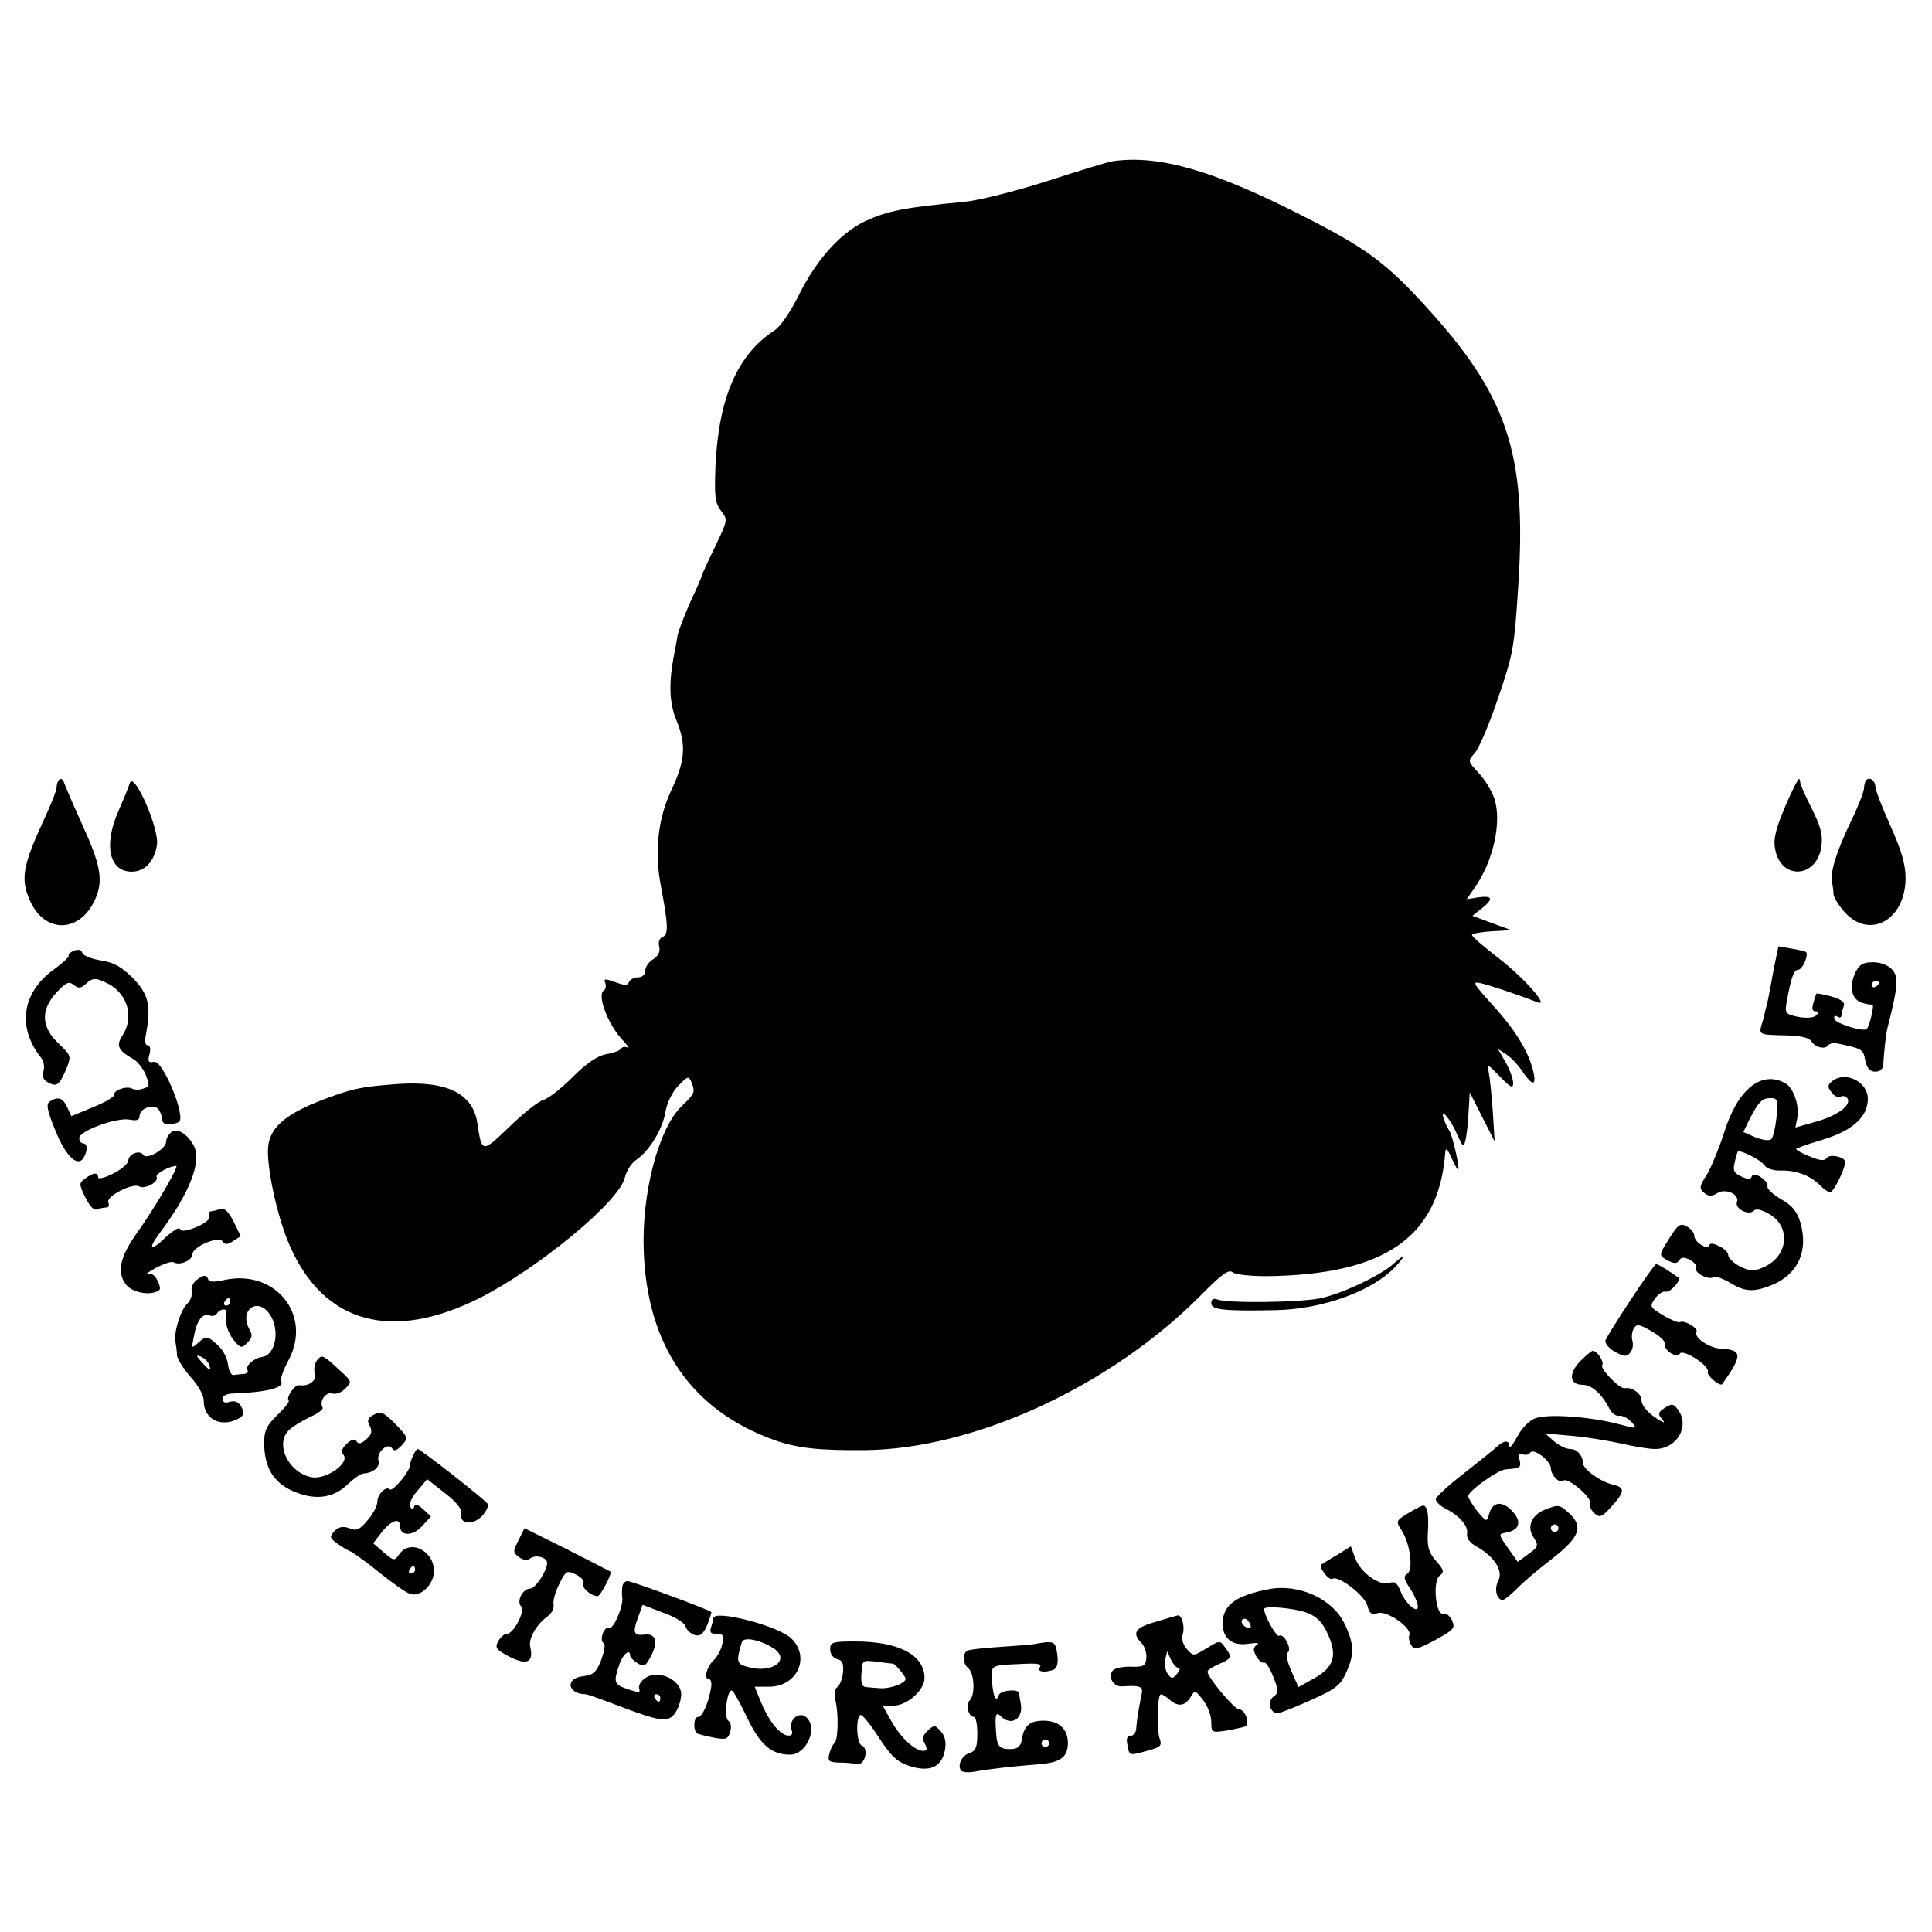 <?xml version="1.0" standalone="no"?>
<!DOCTYPE svg PUBLIC "-//W3C//DTD SVG 20010904//EN"
 "http://www.w3.org/TR/2001/REC-SVG-20010904/DTD/svg10.dtd">
<svg version="1.0" xmlns="http://www.w3.org/2000/svg"
 width="512pt" height="512pt" viewBox="0 0 512 512"
 preserveAspectRatio="xMidYMid meet">
<g transform="translate(0,512) scale(0.1,-0.1)"
fill="#000000" stroke="none">
<path d="M2950 4693 c-14 -2 -92 -26 -175 -53 -85 -27 -180 -51 -220 -55 -160
-15 -203 -24 -262 -51 -67 -32 -130 -103 -177 -198 -21 -42 -48 -82 -64 -92
-98 -64 -148 -179 -156 -361 -3 -80 -1 -96 15 -117 18 -23 18 -24 -16 -95 -19
-39 -35 -74 -35 -76 0 -2 -13 -34 -30 -69 -16 -36 -31 -76 -34 -88 -2 -13 -7
-40 -11 -60 -13 -71 -11 -123 8 -168 26 -64 23 -106 -14 -184 -35 -75 -45
-161 -28 -252 20 -105 21 -131 5 -137 -9 -4 -12 -14 -9 -26 3 -13 -2 -24 -16
-33 -12 -7 -21 -21 -21 -30 0 -11 -8 -18 -19 -18 -11 0 -21 -6 -24 -12 -3 -10
-11 -10 -36 -1 -28 10 -32 10 -27 -2 3 -8 1 -17 -4 -20 -18 -11 10 -88 48
-129 15 -16 22 -26 15 -22 -6 3 -14 2 -17 -3 -3 -5 -21 -12 -41 -15 -23 -5
-51 -24 -87 -60 -29 -29 -64 -57 -78 -61 -14 -4 -55 -37 -91 -72 -72 -69 -72
-69 -84 11 -12 79 -82 113 -215 103 -93 -7 -116 -12 -188 -39 -110 -41 -152
-79 -152 -139 0 -63 29 -187 60 -255 91 -202 269 -250 501 -134 156 79 373
258 385 320 4 17 18 39 31 47 34 23 70 82 77 129 4 22 18 51 34 67 24 25 27
26 34 10 11 -28 10 -30 -26 -65 -61 -59 -106 -231 -100 -384 9 -252 128 -423
348 -501 60 -21 118 -27 236 -26 292 2 655 170 894 412 54 55 73 68 83 59 8
-6 48 -10 91 -10 312 4 455 103 472 327 1 15 5 12 16 -12 8 -18 16 -33 18 -33
6 0 -15 94 -24 105 -4 6 -10 18 -13 28 -13 35 15 5 33 -36 17 -38 19 -40 24
-17 3 14 7 47 8 75 l3 50 33 -65 33 -65 -5 80 c-3 44 -8 91 -11 105 -6 23 -4
22 29 -12 30 -31 36 -34 36 -18 0 11 -9 35 -20 55 l-20 35 23 -15 c12 -8 31
-28 42 -45 25 -37 37 -39 29 -2 -12 53 -47 111 -107 177 -55 61 -57 65 -31 59
29 -7 111 -35 148 -50 35 -14 -37 67 -108 121 -36 28 -65 53 -65 57 -1 4 23 8
52 10 l52 3 -52 19 -51 19 24 19 c33 26 30 35 -8 30 l-31 -5 20 29 c50 70 74
176 53 238 -6 19 -25 50 -41 67 -29 32 -30 32 -11 53 11 12 39 77 62 146 41
119 43 134 54 305 22 347 -31 501 -253 741 -100 109 -154 148 -311 228 -242
124 -387 166 -510 149z"/>
<path d="M157 3054 c-4 -4 -7 -13 -7 -21 0 -7 -15 -46 -34 -86 -56 -122 -62
-156 -37 -213 40 -91 136 -87 175 7 20 48 12 89 -38 198 -24 53 -45 102 -47
109 -3 7 -8 10 -12 6z"/>
<path d="M344 3045 c-3 -11 -17 -44 -30 -74 -40 -90 -25 -161 35 -161 35 0 60
27 67 71 6 44 -61 196 -72 164z"/>
<path d="M4731 2983 c-24 -57 -32 -86 -27 -111 13 -85 111 -81 123 5 4 31 -2
53 -26 101 -17 34 -31 65 -30 68 0 3 -1 7 -3 10 -2 2 -19 -31 -37 -73z"/>
<path d="M4946 3053 c-3 -3 -6 -13 -6 -21 0 -9 -15 -48 -34 -87 -39 -81 -56
-136 -51 -162 2 -10 4 -25 4 -33 1 -9 14 -30 30 -48 67 -73 161 -19 161 91 0
36 -11 74 -40 138 -22 49 -40 96 -40 103 0 17 -14 28 -24 19z"/>
<path d="M197 2601 c-10 -4 -17 -10 -15 -13 2 -4 -16 -20 -39 -37 -85 -61 -98
-153 -35 -233 8 -9 11 -25 7 -37 -4 -14 0 -23 13 -30 23 -12 29 -7 48 37 13
33 13 34 -21 67 -46 43 -48 89 -5 135 25 27 33 30 45 20 13 -10 19 -10 34 4
16 14 23 15 47 4 61 -25 82 -91 48 -143 -17 -26 -11 -39 30 -62 10 -6 25 -24
32 -41 11 -28 11 -32 -7 -37 -10 -4 -23 -3 -29 0 -14 8 -50 -4 -47 -16 1 -5
-24 -20 -56 -33 l-58 -24 -11 24 c-12 25 -24 29 -46 15 -10 -6 -8 -22 14 -75
27 -69 59 -100 75 -75 12 19 11 39 -1 39 -5 0 -10 6 -10 14 0 19 98 55 133 49
20 -4 27 -1 27 10 0 21 40 33 51 16 5 -8 9 -20 9 -26 0 -14 19 -17 43 -7 23 8
-41 166 -65 160 -15 -3 -17 1 -12 20 4 14 2 24 -5 24 -6 0 -8 12 -4 30 14 74
7 106 -36 149 -30 30 -51 41 -85 46 -25 4 -46 13 -48 20 -2 7 -10 10 -21 6z"/>
<path d="M4700 2549 c-6 -35 -13 -71 -15 -80 -2 -9 -8 -33 -13 -53 -12 -40
-16 -38 66 -40 34 -1 56 -6 62 -15 10 -17 37 -23 45 -11 3 4 13 7 23 5 67 -14
70 -15 75 -45 5 -21 12 -30 27 -30 12 0 20 7 21 18 1 27 7 85 12 102 27 105
29 132 11 151 -10 11 -30 19 -50 19 -27 0 -36 -6 -47 -27 -17 -37 -11 -70 16
-80 12 -4 25 -6 29 -5 6 1 -7 -57 -15 -65 -9 -8 -81 14 -85 26 -3 8 0 11 7 7
6 -4 11 -3 11 3 0 5 3 16 6 24 4 11 -5 18 -32 26 -21 6 -39 9 -40 8 -1 -1 -5
-12 -8 -24 -5 -16 -3 -23 5 -23 9 0 10 -3 2 -11 -6 -6 -25 -8 -47 -4 -33 7
-36 10 -32 34 12 70 20 91 31 91 12 0 29 40 21 47 -2 2 -19 6 -38 9 l-35 6
-13 -63z m280 -33 c0 -3 -4 -8 -10 -11 -5 -3 -10 -1 -10 4 0 6 5 11 10 11 6 0
10 -2 10 -4z"/>
<path d="M4857 2256 c-14 -11 -15 -16 -3 -31 7 -10 18 -15 24 -11 6 3 14 1 18
-5 11 -18 -27 -46 -85 -62 l-53 -15 5 25 c6 34 -10 81 -33 93 -63 34 -126 -18
-161 -132 -13 -40 -33 -89 -45 -110 -21 -32 -21 -38 -8 -49 12 -10 20 -10 35
-1 22 14 60 -3 52 -24 -6 -17 31 -36 44 -23 7 7 20 4 41 -8 60 -34 51 -114
-16 -142 -25 -11 -35 -10 -61 3 -17 9 -31 22 -31 30 0 7 -11 18 -25 24 -16 8
-25 8 -25 1 0 -6 -7 -6 -20 1 -11 6 -20 17 -20 25 0 8 -9 19 -20 25 -17 9 -23
5 -45 -30 -30 -48 -30 -47 -4 -61 16 -8 23 -8 29 1 6 9 13 9 29 1 12 -7 19
-16 16 -21 -7 -12 32 -33 45 -25 6 4 25 -3 44 -14 40 -25 64 -26 113 -6 69 29
96 91 74 166 -9 29 -22 45 -51 61 -22 13 -38 28 -36 34 2 6 -5 16 -17 24 -14
9 -22 9 -25 2 -2 -8 -10 -8 -27 0 -20 9 -23 16 -18 37 3 14 7 27 8 29 5 6 59
-20 70 -35 7 -10 25 -16 45 -15 40 1 79 -14 103 -39 10 -10 22 -19 27 -19 9 0
40 63 40 81 0 13 -42 22 -49 10 -6 -8 -18 -7 -44 4 -20 8 -37 17 -37 20 0 2
31 13 68 24 81 24 122 61 122 109 0 44 -57 74 -93 48z m-149 -97 c-3 -27 -9
-54 -14 -58 -5 -5 -24 -2 -42 5 l-32 14 16 33 c24 47 34 57 56 57 19 0 20 -5
16 -51z"/>
<path d="M452 2118 c-7 -7 -12 -17 -12 -24 0 -19 -51 -48 -60 -35 -9 15 -40 3
-40 -15 0 -7 -18 -23 -40 -34 -22 -11 -40 -16 -40 -10 0 14 -13 13 -34 -3 -17
-12 -17 -15 0 -50 12 -24 23 -36 32 -32 7 3 18 5 24 5 6 0 8 6 5 14 -6 16 65
52 82 42 14 -9 53 12 46 25 -5 7 33 29 52 29 8 0 -56 -110 -103 -176 -46 -64
-55 -105 -31 -137 13 -19 53 -30 79 -21 14 4 15 9 6 29 -7 15 -16 22 -27 19
-9 -3 1 4 22 16 21 11 42 18 47 15 16 -10 50 5 50 21 0 20 70 50 80 34 6 -9
12 -9 28 1 l20 13 -19 39 c-14 27 -25 37 -35 33 -9 -3 -20 -6 -25 -6 -4 0 -6
-6 -4 -12 3 -8 -11 -20 -35 -30 -26 -11 -40 -12 -43 -5 -2 6 -18 -4 -37 -21
-41 -40 -50 -34 -17 10 79 105 112 189 91 231 -18 34 -47 50 -62 35z"/>
<path d="M3693 1771 c-33 -31 -140 -81 -196 -92 -58 -11 -244 -13 -270 -3 -12
4 -17 1 -17 -10 0 -17 34 -21 173 -18 123 3 253 50 314 114 30 32 28 38 -4 9z"/>
<path d="M4322 1676 c-34 -51 -64 -100 -67 -107 -3 -8 7 -21 24 -31 25 -14 32
-14 41 -3 7 8 9 22 6 32 -3 10 -1 25 4 33 8 12 14 11 47 -8 21 -12 37 -27 35
-33 -4 -17 31 -40 40 -26 8 13 80 -33 74 -49 -4 -9 33 -40 38 -32 55 77 54 91
-5 94 -31 2 -72 31 -63 45 5 9 -33 32 -44 25 -4 -2 -24 6 -44 18 -36 22 -37
23 -22 45 9 12 22 20 28 18 11 -4 43 31 34 37 -23 17 -54 36 -59 36 -3 0 -33
-42 -67 -94z"/>
<path d="M520 1727 c-9 -7 -14 -20 -12 -29 2 -10 -3 -25 -12 -33 -18 -18 -36
-77 -31 -102 2 -10 4 -26 4 -35 1 -10 17 -35 36 -57 21 -23 35 -49 35 -64 0
-48 45 -71 91 -47 16 9 17 15 9 31 -8 14 -17 18 -31 14 -12 -4 -19 -2 -19 8 0
8 11 14 28 14 89 3 138 16 127 33 -3 5 6 30 20 56 63 119 -35 241 -170 212
-26 -6 -41 -6 -43 1 -5 14 -13 13 -32 -2z m90 -57 c0 -5 -5 -10 -11 -10 -5 0
-7 5 -4 10 3 6 8 10 11 10 2 0 4 -4 4 -10z m104 -32 c29 -40 17 -109 -19 -114
-22 -3 -46 -24 -39 -35 3 -5 -2 -10 -10 -10 -9 -1 -21 -2 -27 -3 -7 -1 -13 13
-15 29 -2 17 -14 40 -30 53 -25 22 -27 22 -47 5 -20 -18 -20 -18 -13 16 7 41
23 62 41 55 7 -3 16 -1 20 5 7 12 26 15 24 4 -4 -26 4 -54 20 -74 18 -22 21
-23 36 -8 14 14 15 21 5 38 -26 50 23 84 54 39z m-160 -134 c7 -19 2 -18 -19
6 -16 17 -16 20 -3 15 9 -4 19 -13 22 -21z"/>
<path d="M4187 1512 c-31 -33 -28 -62 8 -62 23 0 50 -24 70 -63 6 -12 18 -21
26 -19 9 1 23 -6 33 -17 16 -18 15 -18 -35 -5 -76 20 -189 28 -221 15 -15 -5
-36 -27 -47 -48 -11 -21 -20 -32 -21 -25 0 16 -15 15 -32 -1 -7 -7 -47 -39
-88 -71 -41 -32 -75 -63 -75 -69 0 -6 10 -16 22 -23 39 -19 64 -47 61 -67 -2
-14 7 -26 26 -36 46 -26 70 -64 57 -89 -12 -22 -5 -52 11 -52 5 0 21 13 36 28
15 16 57 52 95 81 74 58 84 85 45 121 -25 23 -28 23 -62 10 -37 -14 -51 -46
-32 -74 14 -22 13 -25 -13 -44 l-29 -21 -26 37 c-25 35 -25 37 -7 40 38 6 45
29 19 57 -27 29 -53 26 -62 -8 -6 -21 -6 -21 -31 8 -13 17 -24 35 -24 40 -1
13 79 70 99 71 39 3 42 5 37 25 -4 15 -2 19 8 15 8 -3 17 -1 20 4 9 14 54 -21
55 -41 0 -19 24 -42 33 -33 10 11 77 -45 71 -60 -3 -7 3 -19 12 -27 14 -12 20
-9 45 19 36 40 36 50 2 58 -33 8 -78 41 -78 57 -1 21 -16 37 -34 37 -11 0 -29
9 -42 20 l-24 21 69 -6 c38 -3 97 -13 130 -20 34 -8 75 -15 92 -15 58 0 93 60
61 104 -12 16 -16 17 -35 5 -17 -11 -19 -16 -9 -28 10 -12 9 -13 -3 -6 -30 17
-50 39 -50 55 0 17 -26 35 -44 31 -13 -3 -66 51 -60 61 6 9 -13 38 -25 38 -4
0 -19 -13 -34 -28z m-57 -442 c0 -5 -4 -10 -10 -10 -5 0 -10 5 -10 10 0 6 5
10 10 10 6 0 10 -4 10 -10z"/>
<path d="M841 1516 c-7 -8 -10 -24 -7 -34 7 -20 -15 -37 -41 -33 -12 2 -36
-33 -28 -41 3 -2 -11 -20 -30 -38 -28 -27 -35 -42 -35 -72 0 -66 24 -106 75
-129 59 -26 107 -20 146 17 17 16 35 29 42 29 26 2 45 17 40 34 -6 22 25 50
36 33 5 -9 12 -7 26 8 17 19 17 21 -17 56 -31 31 -38 35 -57 25 -17 -9 -19
-16 -11 -30 7 -14 5 -23 -9 -35 -13 -12 -21 -14 -26 -6 -5 8 -13 6 -26 -6 -13
-12 -16 -21 -9 -29 18 -22 -45 -66 -83 -60 -63 11 -101 91 -59 127 9 9 34 23
54 33 21 9 36 21 33 25 -10 16 8 42 26 37 10 -3 25 3 35 14 18 20 20 15 -37
67 -23 20 -28 21 -38 8z"/>
<path d="M1095 1263 c-5 -10 -9 -23 -9 -28 -2 -17 -46 -69 -53 -62 -10 10 -33
-13 -33 -33 0 -10 -11 -32 -26 -49 -21 -25 -29 -29 -48 -21 -17 6 -28 4 -39
-7 -14 -15 -14 -18 6 -33 12 -9 29 -19 37 -22 8 -4 43 -29 76 -56 34 -27 70
-53 81 -56 28 -9 63 25 63 61 0 54 -64 85 -92 44 -13 -18 -14 -18 -41 5 l-28
24 23 30 c25 31 48 39 48 16 0 -27 33 -28 58 -1 l24 26 -20 19 c-14 13 -22 15
-24 8 -3 -9 -6 -9 -11 -1 -4 6 4 25 19 42 l26 31 46 -36 c30 -23 46 -42 44
-54 -5 -29 29 -34 55 -8 12 13 19 28 15 33 -8 12 -178 145 -185 145 -3 0 -8
-8 -12 -17z m5 -303 c0 -5 -5 -10 -11 -10 -5 0 -7 5 -4 10 3 6 8 10 11 10 2 0
4 -4 4 -10z"/>
<path d="M3732 1110 c-33 -20 -33 -22 -18 -45 23 -34 32 -105 16 -115 -11 -7
-10 -14 5 -37 11 -15 20 -36 22 -46 5 -28 -31 0 -45 35 -9 23 -15 28 -31 23
-27 -8 -77 29 -90 67 l-11 30 -37 -23 c-21 -12 -39 -24 -41 -25 -9 -6 20 -44
29 -38 16 10 87 -45 93 -72 5 -20 11 -24 27 -19 24 8 91 -39 84 -58 -3 -6 0
-19 5 -27 8 -13 17 -11 64 14 49 27 53 31 44 52 -6 12 -16 20 -23 18 -20 -8
-29 86 -10 100 13 10 12 15 -9 39 -20 23 -24 37 -22 75 3 48 -1 72 -13 72 -3
0 -21 -9 -39 -20z"/>
<path d="M1374 1038 c-15 -30 -15 -32 2 -45 12 -8 21 -9 29 -3 14 11 45 3 45
-12 0 -20 -31 -68 -45 -68 -20 0 -37 -34 -24 -47 12 -12 -20 -73 -38 -73 -7 0
-17 -9 -23 -20 -9 -17 -5 -22 31 -41 46 -23 64 -14 54 27 -5 22 17 60 48 82
10 8 16 21 14 30 -2 10 5 34 15 54 17 35 20 37 43 26 15 -7 24 -17 21 -25 -5
-11 21 -33 38 -33 7 0 39 61 34 65 -2 1 -54 28 -115 59 l-113 56 -16 -32z"/>
<path d="M1649 913 c-1 -10 -1 -22 0 -26 4 -22 -23 -85 -34 -81 -14 6 -28 -33
-15 -41 5 -3 1 -23 -7 -45 -13 -32 -21 -39 -47 -42 -49 -5 -43 -47 6 -48 5 0
38 -12 75 -26 97 -37 125 -45 145 -38 15 4 30 31 33 59 5 41 -59 73 -95 48
-12 -8 -19 -21 -16 -28 4 -11 -2 -11 -29 -2 -38 13 -40 18 -24 65 9 28 29 45
29 24 0 -4 9 -13 20 -20 17 -10 21 -8 35 19 20 38 13 61 -17 57 -29 -3 -32 5
-17 46 l12 33 55 -21 c31 -11 57 -27 59 -37 3 -9 14 -19 24 -22 15 -4 23 3 33
26 7 18 12 33 11 35 -5 6 -211 82 -222 82 -7 0 -14 -8 -14 -17z m101 -293 c0
-5 -2 -10 -4 -10 -3 0 -8 5 -11 10 -3 6 -1 10 4 10 6 0 11 -4 11 -10z"/>
<path d="M3365 909 c-90 -17 -124 -42 -125 -91 0 -40 26 -61 69 -54 21 3 30 2
22 -3 -10 -7 -11 -13 -2 -30 7 -12 16 -19 20 -17 5 3 16 -14 25 -37 15 -38 15
-43 1 -53 -17 -13 -10 -44 11 -44 7 0 47 16 89 35 67 30 78 39 94 76 21 46 19
76 -7 128 -31 64 -120 104 -197 90z m101 -64 c25 -10 40 -26 53 -56 26 -56 16
-88 -37 -117 l-41 -23 -19 43 c-11 25 -15 46 -9 49 12 8 -11 52 -23 44 -7 -5
-40 54 -40 71 0 10 85 2 116 -11z m-153 -29 c4 -10 1 -13 -9 -9 -15 6 -19 23
-5 23 5 0 11 -7 14 -14z"/>
<path d="M1890 831 c0 -5 -3 -16 -6 -25 -4 -12 0 -16 15 -16 18 0 20 -4 15
-27 -3 -16 -14 -35 -23 -43 -18 -17 -27 -50 -12 -50 5 0 8 -11 5 -25 -7 -40
-23 -75 -34 -75 -12 0 -14 -36 -2 -44 4 -2 24 -7 44 -11 32 -6 37 -4 43 15 4
14 2 25 -5 30 -12 8 -4 80 9 80 4 0 22 -32 40 -70 35 -74 65 -100 115 -100 42
0 74 68 44 98 -18 18 -47 -3 -41 -29 5 -16 2 -20 -12 -18 -21 5 -49 40 -70 92
l-15 37 38 0 c75 0 111 79 58 129 -36 33 -206 77 -206 52z m158 -78 c49 -30 1
-69 -65 -51 -31 8 -33 14 -17 66 4 15 47 7 82 -15z"/>
<path d="M3063 822 c-55 -15 -64 -30 -38 -56 8 -8 14 -26 13 -39 -2 -22 -7
-25 -40 -24 -21 1 -43 -4 -48 -9 -16 -16 0 -45 24 -43 48 3 57 0 51 -23 -7
-33 -13 -70 -14 -90 -1 -10 -7 -18 -15 -18 -9 0 -12 -8 -8 -25 5 -29 4 -28 55
-14 33 9 37 13 30 32 -8 23 -6 107 2 116 3 2 13 -3 24 -13 22 -20 42 -18 57 8
10 17 12 17 32 -9 12 -15 22 -41 22 -58 0 -29 1 -29 42 -23 22 4 44 9 49 11
12 8 -2 45 -17 45 -13 0 -84 85 -84 100 0 4 14 13 30 20 34 14 36 19 16 45
-13 18 -14 18 -48 -3 -35 -21 -35 -22 -52 -3 -11 12 -15 27 -12 39 7 20 -2 53
-13 51 -3 -1 -30 -8 -58 -17z m60 -122 c5 0 4 -7 -4 -16 -12 -14 -14 -14 -25
1 -6 9 -9 26 -6 37 l5 22 10 -22 c6 -12 14 -22 20 -22z"/>
<path d="M2200 749 c0 -12 8 -23 19 -26 14 -3 17 -12 15 -36 -2 -17 -9 -34
-15 -38 -7 -4 -9 -18 -5 -35 9 -38 7 -107 -3 -114 -4 -3 -10 -15 -13 -27 -5
-20 -2 -23 25 -24 18 0 39 -2 49 -4 20 -4 31 42 12 49 -14 5 -17 73 -4 81 4 3
26 -24 48 -58 33 -51 49 -66 82 -77 53 -17 85 -4 94 41 4 23 1 37 -11 51 -15
17 -18 17 -34 2 -14 -13 -16 -21 -8 -35 7 -14 6 -19 -4 -19 -23 0 -60 35 -85
79 l-23 41 29 0 c36 0 82 41 82 73 0 61 -68 97 -184 97 -60 0 -66 -2 -66 -21z
m167 -38 c7 -2 33 -34 33 -40 0 -12 -42 -27 -67 -25 -13 1 -30 2 -38 3 -11 1
-14 11 -12 37 2 35 2 35 42 30 22 -3 41 -5 42 -5z"/>
<path d="M2747 764 c-1 -1 -42 -5 -91 -8 -49 -3 -91 -8 -94 -11 -12 -11 -10
-34 4 -46 16 -13 19 -70 4 -85 -12 -12 -3 -44 11 -44 5 0 9 -20 9 -44 0 -35
-4 -46 -19 -51 -21 -6 -34 -31 -25 -46 3 -6 20 -7 37 -4 44 8 102 14 164 19
62 4 83 18 83 57 0 37 -24 59 -64 59 -37 0 -52 -13 -58 -49 -2 -17 -10 -25
-25 -26 -32 -2 -41 6 -43 40 -4 52 -1 60 12 47 28 -28 61 -7 53 34 -2 11 -4
22 -4 27 -2 12 -49 8 -54 -5 -7 -21 -15 -6 -18 36 -4 43 -3 43 70 46 54 3 63
1 56 -10 -7 -11 15 -13 37 -5 9 4 13 17 10 40 -4 30 -8 34 -29 33 -13 -2 -25
-3 -26 -4z m33 -264 c0 -5 -4 -10 -10 -10 -5 0 -10 5 -10 10 0 6 5 10 10 10 6
0 10 -4 10 -10z"/>
</g>
</svg>
